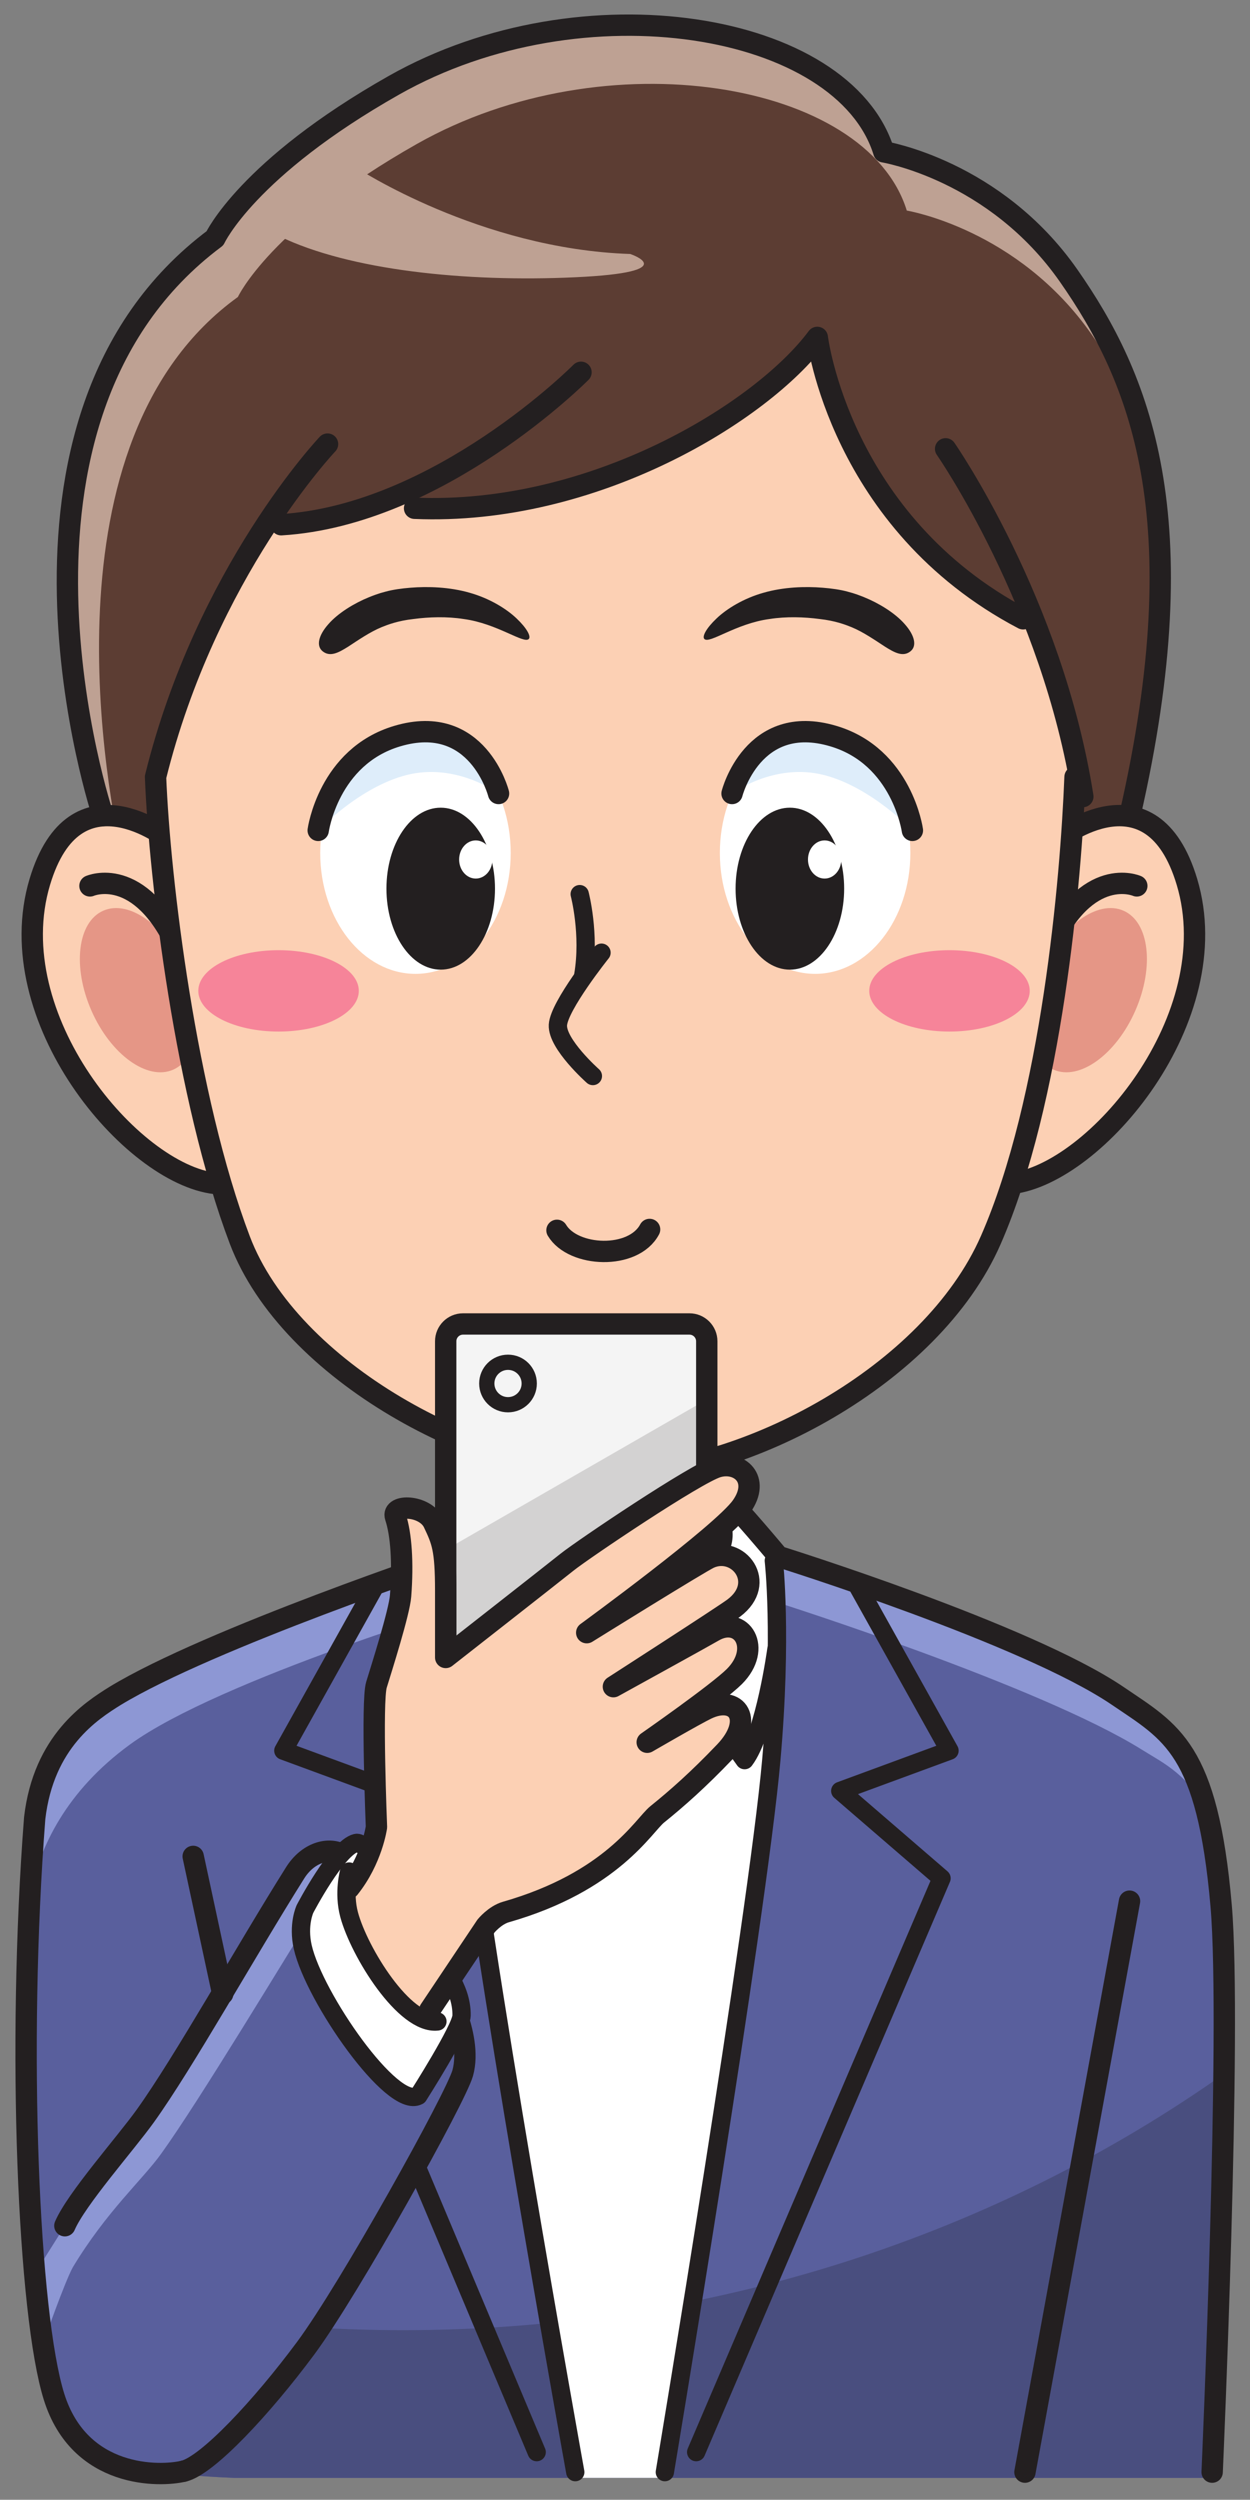 <?xml version="1.0" encoding="UTF-8"?>
<svg version="1.1" viewBox="0 0 405.04 810" xml:space="preserve" xmlns="http://www.w3.org/2000/svg"><rect x="0" y="0" width="405.04" height="810" fill="#808080" stroke="none"/><g transform="matrix(.494 0 0 -.494 5.001 804.97)"><path d="m784.96 4.18s12.898 294.71 5.891 375.34c-8.997 103.34-32.715 113.67-67.715 137.5-59.836 40.73-222.68 91.531-222.68 91.531h-212.5s-162.84-50.801-222.68-91.531c-35-23.829-47-34.161-55.992-137.5-7.016-80.629 12.496-308.46 12.496-308.46s16.641-46.859 37.57-55.809c20.93-8.961 84.122-11.07 84.122-11.07h641.48" fill="#595f9d"/><path d="m254.3 101.05c-38.977 0-77.356 2.328-114.99 6.84 0-1.832-24.172-94.332-23.34-102.1 15.386-1.211 27.508-1.609 27.508-1.609h641.48s6.555 149.8 7.773 265.02c-149.39-105.47-335.99-168.15-538.44-168.15" fill="#494e7f"/><path d="m110.34 8.559c15.625 3.75 51.25 41.871 80 80.621 28.75 38.75 106.6 180.52 111.04 196.46 7.082 25.418-14.168 61.039-14.168 61.039l-17.922 21.871-48.328 42.82c-6.66 5.84-16.321 18.899-24.375 5.938-31.875-51.25-86.047-140.42-111.47-175.83-13.059-18.191-45.207-54.429-52.707-71.929l77.922-160.99" fill="#595f9d"/><path d="m32.422 169.55c7.5 17.5 39.648 53.738 52.707 71.929 25.418 35.411 71.473 114.99 103.35 166.24 8.054 12.961 23.957 10.742 30.617 4.902l12.539-6.48c-6.66 5.839-17.832-1.75-25.891-14.711-31.875-51.25-84.707-139.21-110.13-174.62-12.254-17.071-35.894-37.84-57.977-74.508-5.43-9.93-18.75-47.922-18.75-47.922l-5.418 45s15.039 23.781 18.953 30.172" fill="#8d97d4"/><path d="m8.477 338.56s-17.93 84.961 66.66 146.67c58.476 42.649 229.77 94.071 229.77 94.071l196.23-1.352s171.09-54.39 237.96-96.269c13.941-8.731 31.875-16.871 43.125-43.121-8.75 45.621-36.684 63.203-59.082 78.461-59.836 40.73-222.68 91.531-222.68 91.531h-212.5s-163.56-49.77-222.68-91.531c-66.813-47.211-55.992-134.56-55.992-134.56l-0.812-43.902" fill="#8d97d4"/><path d="m437.34 676.22s-0.449-31.961 9.168-47.91h-104.6c9.614 15.949 9.161 47.91 9.161 47.91h86.273" fill="#fcd0b4"/><path d="m367.22 4.18s-65.422 367.45-74.59 470.78c-7.277 81.961-1.66 130.83-1.66 130.83l-3.008 2.762s26.285 31.512 29.684 33.914c11.796 8.332 28.839 6.25 28.839 6.25l92.852 4.109s17.629-2.027 28.644-7.859c3.68-1.945 32.481-36.414 32.481-36.414l-3.012-2.762s5.617-48.867-1.656-130.83c-9.172-103.33-69.223-470.78-69.223-470.78h-59.351" fill="#fff"/><path d="m351.97 654.55-17.676-11.25s-12.5-10-10-24.168c4.043-22.891 50.848-57.5 50.848-57.5l19.164-110h-0.2l19.161 110s46.808 34.609 50.851 57.5c2.5 14.168-10 24.168-10 24.168l-17.676 11.25h-84.472" fill="#fcd0b4"/><path d="m351.97 673.3h84.472v-18.758s-25.793-36.559-91.726-24.055l7.254 42.813" fill="#e59686"/><path d="m382.73 498.13-9.985 58.5-52.304-67.231s26.21 22.551 62.289 8.731" fill="#d4e2e7"/><path d="m405.69 498.13 9.985 58.5 52.304-67.231s-26.21 22.551-62.289 8.731" fill="#d4e2e7"/><path d="m351.06 676.22s0.453-31.961-9.161-47.91" fill="none" stroke="#231f20" stroke-linecap="round" stroke-linejoin="round" stroke-miterlimit="10" stroke-width="14"/><path d="m437.34 676.22s-0.449-31.961 9.168-47.91" fill="none" stroke="#231f20" stroke-linecap="round" stroke-linejoin="round" stroke-miterlimit="10" stroke-width="14"/><path d="m290.97 605.79s-5.617-48.867 1.66-130.83c9.168-103.33 74.59-467.03 74.59-467.03" fill="none" stroke="#231f20" stroke-linecap="round" stroke-linejoin="round" stroke-miterlimit="10" stroke-width="12"/><path d="m263.06 208.58 78.843-187.52" fill="none" stroke="#231f20" stroke-linecap="round" stroke-linejoin="round" stroke-miterlimit="10" stroke-width="12"/><path d="m236.06 589.32-60.333-108.15 71.665-26.391" fill="none" stroke="#231f20" stroke-linecap="round" stroke-linejoin="round" stroke-miterlimit="10" stroke-width="12"/><path d="m346.48 648.72s-17.043 2.082-28.839-6.25c-3.399-2.402-29.684-33.914-29.684-33.914s-160.88-53.852-222.68-91.531c-15.562-9.711-46.812-29.711-52.645-80.129-11.66-150.83-4.168-325.83 12.707-379.58 16.875-53.75 69.375-52.5 85-48.75" fill="none" stroke="#231f20" stroke-linecap="round" stroke-linejoin="round" stroke-miterlimit="10" stroke-width="14"/><path d="m289.3 547.46s7.5-55 20.832-72.5l58.34 81.668" fill="none" stroke="#231f20" stroke-linecap="round" stroke-linejoin="round" stroke-miterlimit="10" stroke-width="12"/><path d="m497.45 605.79s5.617-48.867-1.656-130.83c-9.172-103.33-69.824-467.03-69.824-467.03" fill="none" stroke="#231f20" stroke-linecap="round" stroke-linejoin="round" stroke-miterlimit="10" stroke-width="12"/><path d="m552.36 589.32 60.333-108.15-71.665-26.391 66.426-57.32-160.94-376.4" fill="none" stroke="#231f20" stroke-linecap="round" stroke-linejoin="round" stroke-miterlimit="10" stroke-width="12"/><path d="m439.34 652.82s17.629-2.027 28.644-7.859c3.68-1.945 32.481-36.414 32.481-36.414s162.84-50.801 222.68-91.531c35-23.829 58.718-34.161 67.715-137.5 7.007-80.629-5.891-371.59-5.891-371.59" fill="none" stroke="#231f20" stroke-linecap="round" stroke-linejoin="round" stroke-miterlimit="10" stroke-width="14"/><path d="m454.12 643.3s12.5-10 10-24.168c-4.043-22.891-50.851-57.5-50.851-57.5l-19.161-110h0.2l-19.164 110s-46.805 34.609-50.848 57.5c-2.5 14.168 10 24.168 10 24.168" fill="none" stroke="#231f20" stroke-linecap="round" stroke-linejoin="round" stroke-miterlimit="10" stroke-width="12"/><path d="m499.12 547.46s-7.5-55-20.828-72.5l-58.344 81.668" fill="none" stroke="#231f20" stroke-linecap="round" stroke-linejoin="round" stroke-miterlimit="10" stroke-width="12"/><path d="m730.78 382.46-68.601-374.53" fill="none" stroke="#231f20" stroke-linecap="round" stroke-linejoin="round" stroke-miterlimit="10" stroke-width="14"/><path d="m730.97 1094.5c36.25 193.75 6.148 287.88-40.102 354.13-48.418 69.36-121.25 81.25-121.25 81.25-26.25 85-197.5 113.75-321.25 43.75-96.336-54.5-117.5-100.42-117.5-100.42-144.9-104.55-73.484-378.65-73.484-378.65l1.086-31.31 671.25 1.25 1.25 30" fill="#5c3d33"/><path d="m145.92 1434.7s21.16 45.92 117.5 100.42c123.75 70 295 41.25 321.25-43.75 0 0 72.832-11.88 121.25-81.25 9.031-12.94 17.434-26.95 24.852-42.55-10.04 32.24-24.012 58.29-39.903 81.04-48.418 69.36-121.25 81.25-121.25 81.25-26.25 85-197.5 113.75-321.25 43.75-96.336-54.5-117.5-100.42-117.5-100.42-144.9-104.55-73.484-378.65-73.484-378.65l1.086-31.31 12.246 0.02c-9.992 43.82-55.812 276.92 75.203 371.45" fill="#bea193"/><path d="m100.68 1079s-61.582 49.37-84.715-28.06c-26.574-88.954 60.105-191.49 115.11-197.74" fill="#fcd0b4"/><path d="m100.68 1079s-61.582 49.37-84.715-28.06c-26.574-88.954 60.105-191.49 115.11-197.74" fill="none" stroke="#231f20" stroke-linecap="round" stroke-linejoin="round" stroke-miterlimit="10" stroke-width="14"/><path d="m49.883 966.51c12.656-28.789 36.66-46.094 53.594-38.653 16.953 7.461 20.41 36.836 7.734 65.645-12.656 28.79-36.66 46.09-53.594 38.63-16.953-7.44-20.391-36.814-7.734-65.622" fill="#e59686"/><path d="m48.887 1048.4s32.715 14.38 58.047-41.44" fill="none" stroke="#231f20" stroke-linecap="round" stroke-linejoin="round" stroke-miterlimit="10" stroke-width="14"/><path d="m683.75 1079s61.582 49.37 84.719-28.06c26.57-88.954-60.11-191.49-115.11-197.74" fill="#fcd0b4"/><path d="m683.75 1079s61.582 49.37 84.719-28.06c26.57-88.954-60.11-191.49-115.11-197.74" fill="none" stroke="#231f20" stroke-linecap="round" stroke-linejoin="round" stroke-miterlimit="10" stroke-width="14"/><path d="m734.55 966.51c-12.656-28.789-36.66-46.094-53.594-38.653-16.953 7.461-20.41 36.836-7.734 65.645 12.656 28.79 36.66 46.09 53.593 38.63 16.954-7.44 20.391-36.814 7.735-65.622" fill="#e59686"/><path d="m735.55 1048.4s-32.715 14.38-58.047-41.44" fill="none" stroke="#231f20" stroke-linecap="round" stroke-linejoin="round" stroke-miterlimit="10" stroke-width="14"/><path d="m695.03 1119.9c-2.644-67.49-15.164-212.24-55.269-303.76-39.262-89.59-126.29-129.98-217.54-153.41-29.582-6.184-57.5 0-57.5 0-91.25 23.426-184.82 67.098-217.54 153.41-35.442 93.446-52.629 236.27-55.274 303.76 17.442 70.58 47.614 127.19 72.364 165.07l10.039 0.35c28.086 1.68 55.371 9.78 80.242 20.7l7.258-9.87c117.5-5 227.91 63.33 264.16 112.08 0 0 14.597-121.24 135.01-184.58l6.601 0.01c10.547-26.62 20.43-56.83 27.442-89.26l7e-3 -14.5" fill="#fcd0b4"/><path d="m223.61 1519.5s80.821-53.34 179.63-56.6c0 0 36.043-11.94-36.047-15.27-72.097-3.36-148.14 4.66-193.86 26.81l50.273 45.06" fill="#bea193"/><path d="m204.72 1338.2s-79.574-83.77-112.81-218.35c2.644-67.49 19.832-210.32 55.274-303.76 32.722-86.308 157.68-153.41 246.29-153.41 83.75 0 207.03 63.816 246.29 153.41 40.105 91.524 52.625 236.27 55.269 303.76" fill="none" stroke="#231f20" stroke-linecap="round" stroke-linejoin="round" stroke-miterlimit="10" stroke-width="14"/><path d="m370.13 1043s6.914-26.27 2.305-53.338" fill="none" stroke="#231f20" stroke-linecap="round" stroke-linejoin="round" stroke-miterlimit="10" stroke-width="12"/><path d="m384.43 1004.6s-27.903-34.88-28.606-47.439c-0.691-12.539 22.942-33.476 22.942-33.476" fill="none" stroke="#231f20" stroke-linecap="round" stroke-linejoin="round" stroke-miterlimit="10" stroke-width="12"/><path d="m225.23 979.56c0-14.746-23.567-26.7-52.629-26.7-29.063 0-52.649 11.954-52.649 26.7s23.586 26.675 52.649 26.675c29.062 0 52.629-11.929 52.629-26.675" fill="#f68499"/><path d="m560.05 979.56c0-14.746 23.562-26.7 52.625-26.7 29.062 0 52.644 11.954 52.644 26.7s-23.582 26.675-52.644 26.675c-29.063 0-52.625-11.929-52.625-26.675" fill="#f68499"/><path d="m324.87 1070c0-43.8-27.969-79.292-62.469-79.292-34.531 0-62.48 35.492-62.48 79.292 0 43.83 27.949 79.35 62.48 79.35 34.5 0 62.469-35.52 62.469-79.35" fill="#fff"/><path d="m462.06 1070c0-43.8 27.964-79.292 62.48-79.292 34.52 0 62.477 35.492 62.477 79.292 0 43.83-27.957 79.35-62.477 79.35-34.516 0-62.48-35.52-62.48-79.35" fill="#fff"/><path d="m198.59 1084.8s6.64 48.41 51.855 61.85c52.879 15.74 66.438-37.66 66.438-37.66s-27.539 20.49-60.356 12.12c-30.945-7.88-57.937-36.31-57.937-36.31" fill="#deedfa"/><path d="m588.35 1084.8s-6.653 48.41-51.86 61.85c-52.871 15.74-66.441-37.66-66.441-37.66s27.547 20.49 60.347 12.12c30.969-7.88 57.954-36.31 57.954-36.31" fill="#deedfa"/><path d="m472.37 1046.6c0-29.31 15.957-53.13 35.617-53.13 19.649 0 35.606 23.82 35.606 53.13 0 29.34-15.957 53.11-35.606 53.11-19.66 0-35.617-23.77-35.617-53.11" fill="#231f20"/><path d="m470.05 1109s13.57 53.4 66.441 37.66c45.207-13.44 51.86-61.85 51.86-61.85" fill="none" stroke="#231f20" stroke-linecap="round" stroke-linejoin="round" stroke-miterlimit="10" stroke-width="14"/><path d="m336.76 1210.4c-3.219-3.56-20.641 10.11-42.754 13.06-10.957 1.74-22.781 1.35-32.899 0-10.242-1.14-16.917-3.72-20.933-5.35-7.649-3.14-15.52-8.62-21.867-12.75-6.41-4.04-11.778-6.89-16.606-3.22-4.734 3.56-2.816 10.78 3.598 17.97 6.32 7.24 16.871 13.7 26.683 17.68 2.473 0.98 6.09 2.43 10.786 3.62 4.652 1.29 10.574 2.12 16.218 2.57 11.653 0.96 25.875 0.47 38.907-3.28 13.066-3.67 24.242-10.54 30.882-16.92 6.723-6.38 9.504-11.72 7.985-13.38" fill="#231f20"/><path d="m451.86 1210.4c-1.523 1.66 1.258 7 7.981 13.38 6.641 6.38 17.82 13.26 30.887 16.92 13.027 3.75 27.257 4.25 38.906 3.28 5.644-0.45 11.57-1.27 16.223-2.57 4.695-1.18 8.308-2.64 10.781-3.62 9.812-3.98 20.371-10.44 26.687-17.68 6.414-7.19 8.328-14.41 3.594-17.97-4.824-3.66-10.195-0.82-16.601 3.22-6.348 4.13-14.219 9.62-21.868 12.75-4.019 1.63-10.691 4.21-20.933 5.35-10.117 1.35-21.946 1.74-32.903 0-22.121-2.95-39.543-16.61-42.754-13.06" fill="#231f20"/><path d="m261.81 1296.1c117.5-5 227.91 63.33 264.16 112.08 0 0 14.597-121.24 135.01-184.58" fill="none" stroke="#231f20" stroke-linecap="round" stroke-linejoin="round" stroke-miterlimit="10" stroke-width="14"/><path d="m370.98 1385.3s-92.918-93.75-196.67-100" fill="none" stroke="#231f20" stroke-linecap="round" stroke-linejoin="round" stroke-miterlimit="10" stroke-width="14"/><path d="m610.14 1335.1s70.008-100.62 90.008-228.12" fill="none" stroke="#231f20" stroke-linecap="round" stroke-linejoin="round" stroke-miterlimit="10" stroke-width="14"/><path d="m730.97 1094.5c45 196.25 6.148 287.88-40.102 354.13-48.418 69.36-121.25 81.25-121.25 81.25-26.25 85-197.5 113.75-321.25 43.75-96.336-54.5-117.5-100.42-117.5-100.42-159.9-119.47-73.484-378.65-73.484-378.65" fill="none" stroke="#231f20" stroke-linecap="round" stroke-linejoin="round" stroke-miterlimit="10" stroke-width="14"/><path d="m314.56 1046.6c0-29.31-15.95-53.13-35.618-53.13-19.636 0-35.586 23.82-35.586 53.13 0 29.34 15.95 53.11 35.586 53.11 19.668 0 35.618-23.77 35.618-53.11" fill="#231f20"/><path d="m312.85 1065.7c0-6.9-4.883-12.49-10.918-12.49-6.004 0-10.899 5.59-10.899 12.49 0 6.92 4.895 12.54 10.899 12.54 6.035 0 10.918-5.62 10.918-12.54" fill="#fff"/><path d="m541.68 1065.7c0-6.9-4.883-12.49-10.918-12.49-6.016 0-10.907 5.59-10.907 12.49 0 6.92 4.891 12.54 10.907 12.54 6.035 0 10.918-5.62 10.918-12.54" fill="#fff"/><path d="m316.89 1109s-13.559 53.4-66.438 37.66c-45.215-13.44-51.855-61.85-51.855-61.85" fill="none" stroke="#231f20" stroke-linecap="round" stroke-linejoin="round" stroke-miterlimit="10" stroke-width="14"/><path d="m355.22 822.49c10.578-17.703 50.129-19.433 60.754 0.567" fill="none" stroke="#231f20" stroke-linecap="round" stroke-linejoin="round" stroke-miterlimit="10" stroke-width="14"/><path d="m453.47 482.4c0-6.238-5.102-11.339-11.34-11.339h-148.57c-6.242 0-11.336 5.101-11.336 11.339v267.32c0 6.238 5.094 11.336 11.336 11.336h148.57c6.238 0 11.34-5.098 11.34-11.336v-267.32" fill="#f4f4f4"/><path d="m282.84 553.56v59.742l171.49 98.707 0.383-74.699-171.88-83.75" fill="#d3d2d2"/><path d="m453.47 482.4c0-6.238-5.102-11.339-11.34-11.339h-148.57c-6.242 0-11.336 5.101-11.336 11.339v267.32c0 6.238 5.094 11.336 11.336 11.336h148.57c6.238 0 11.34-5.098 11.34-11.336v-267.32z" fill="none" stroke="#231f20" stroke-linecap="round" stroke-linejoin="round" stroke-miterlimit="10" stroke-width="14"/><path d="m116.59 411.82 19.375-90.14" fill="none" stroke="#231f20" stroke-linecap="round" stroke-linejoin="round" stroke-miterlimit="10" stroke-width="14"/><path d="m32.422 169.55c7.5 17.5 39.648 53.738 52.707 71.929 25.418 35.411 65.848 107.91 98.348 159.57 8.125 12.918 21.66 17.5 31.66 11.668l54.16-44.168 9.922-37.813s21.25-35.629 14.172-61.047c-4.446-15.941-74.297-141.76-103.05-180.51-28.75-38.75-64.375-76.871-80-80.621" fill="none" stroke="#231f20" stroke-linecap="round" stroke-linejoin="round" stroke-miterlimit="10" stroke-width="14"/><path d="m189.92 377.31s-4.805-10.27-1.445-25.008c7.5-32.91 58.75-106.66 75.82-97.5 0 0 28.164 44.14 28.34 52.5 0.41 19.168-14.793 35.008-14.793 35.008s-43.449 80.882-54.375 78.332c-12.5-2.922-33.547-43.332-33.547-43.332" fill="#fff"/><path d="m189.92 377.31s-4.805-10.27-1.445-25.008c7.5-32.91 58.75-106.66 75.82-97.5 0 0 28.164 44.14 28.34 52.5 0.41 19.168-14.793 35.008-14.793 35.008s-43.449 80.882-54.375 78.332c-12.5-2.922-33.547-43.332-33.547-43.332z" fill="none" stroke="#231f20" stroke-linecap="round" stroke-linejoin="round" stroke-miterlimit="10" stroke-width="12"/><path d="m218.89 388.55s-1.25-11.25-0.828-13.332c0.418-2.078 26.668-47.508 29.168-51.668s24.992-19.172 29.16-10c4.172 9.168-2.078 28.34-2.078 28.34l-40.832 46.25-14.59 0.41" fill="#fcd0b4"/><path d="m218.89 391.05c15 18.75 17.922 40 17.922 40s-3.332 82.508 0 93.34c3.328 10.828 15 47.539 15.828 58.328 1.66 21.672 0.41 40.418-3.34 51.679-2.871 8.633 19.375 8.114 25-3.761s7.922-17.078 7.922-44.578v-43.758s69.16 54.16 79.578 62.5c10.422 8.34 84.582 58.328 98.75 62.5 14.172 4.168 28.34-7.914 15.84-25.832s-101.67-82.91-101.67-82.91 74.422 46.312 80.625 49.062c18.75 8.328 37.957-16.312 15.828-32.922-6.66-5-78.953-51.558-78.953-51.558s59.246 32.64 65.625 36.359c18.75 10.93 32.183-11.25 13.75-29.691-10.903-10.899-57.192-43.129-57.192-43.129s31.313 18.179 39.067 21.879c20.308 9.691 31.558-7.5 11.875-28.129-17.434-18.27-31.457-30.629-44.375-41.039-8.852-7.129-29.465-44.051-99.199-64.032-7.368-2.109-13.125-9.23-13.125-9.23l-36.848-55.078" fill="#fcd0b4"/><path d="m218.89 391.05c15 18.75 17.922 40 17.922 40s-3.332 82.508 0 93.34c3.328 10.828 15 47.539 15.828 58.328 1.66 21.672 0.41 40.418-3.34 51.679-2.871 8.633 19.375 8.114 25-3.761s7.922-17.078 7.922-44.578v-43.758s69.16 54.16 79.578 62.5c10.422 8.34 84.582 58.328 98.75 62.5 14.172 4.168 28.34-7.914 15.84-25.832s-101.67-82.91-101.67-82.91 74.422 46.312 80.625 49.062c18.75 8.328 37.957-16.312 15.828-32.922-6.66-5-78.953-51.558-78.953-51.558s59.246 32.64 65.625 36.359c18.75 10.93 32.183-11.25 13.75-29.691-10.903-10.899-57.192-43.129-57.192-43.129s31.313 18.179 39.067 21.879c20.308 9.691 31.558-7.5 11.875-28.129-17.434-18.27-31.457-30.629-44.375-41.039-8.852-7.129-29.465-44.051-99.199-64.032-7.368-2.109-13.125-9.23-13.125-9.23l-36.848-55.078" fill="none" stroke="#231f20" stroke-linecap="round" stroke-linejoin="round" stroke-miterlimit="10" stroke-width="14"/><path d="m218.89 401.89s-3.926-13.731 0-28.34c6.551-24.36 36.25-72.5 57.91-70" fill="none" stroke="#231f20" stroke-linecap="round" stroke-linejoin="round" stroke-miterlimit="10" stroke-width="12"/><path d="m337.02 722.01c0-7.699-6.227-13.93-13.922-13.93-7.7 0-13.926 6.231-13.926 13.93 0 7.691 6.226 13.922 13.926 13.922 7.695 0 13.922-6.231 13.922-13.922" fill="#f4f4f4"/><path d="m337.02 722.01c0-7.699-6.227-13.93-13.922-13.93-7.7 0-13.926 6.231-13.926 13.93 0 7.691 6.226 13.922 13.926 13.922 7.695 0 13.922-6.231 13.922-13.922z" fill="none" stroke="#231f20" stroke-linecap="round" stroke-linejoin="round" stroke-miterlimit="10" stroke-width="10"/></g></svg>
